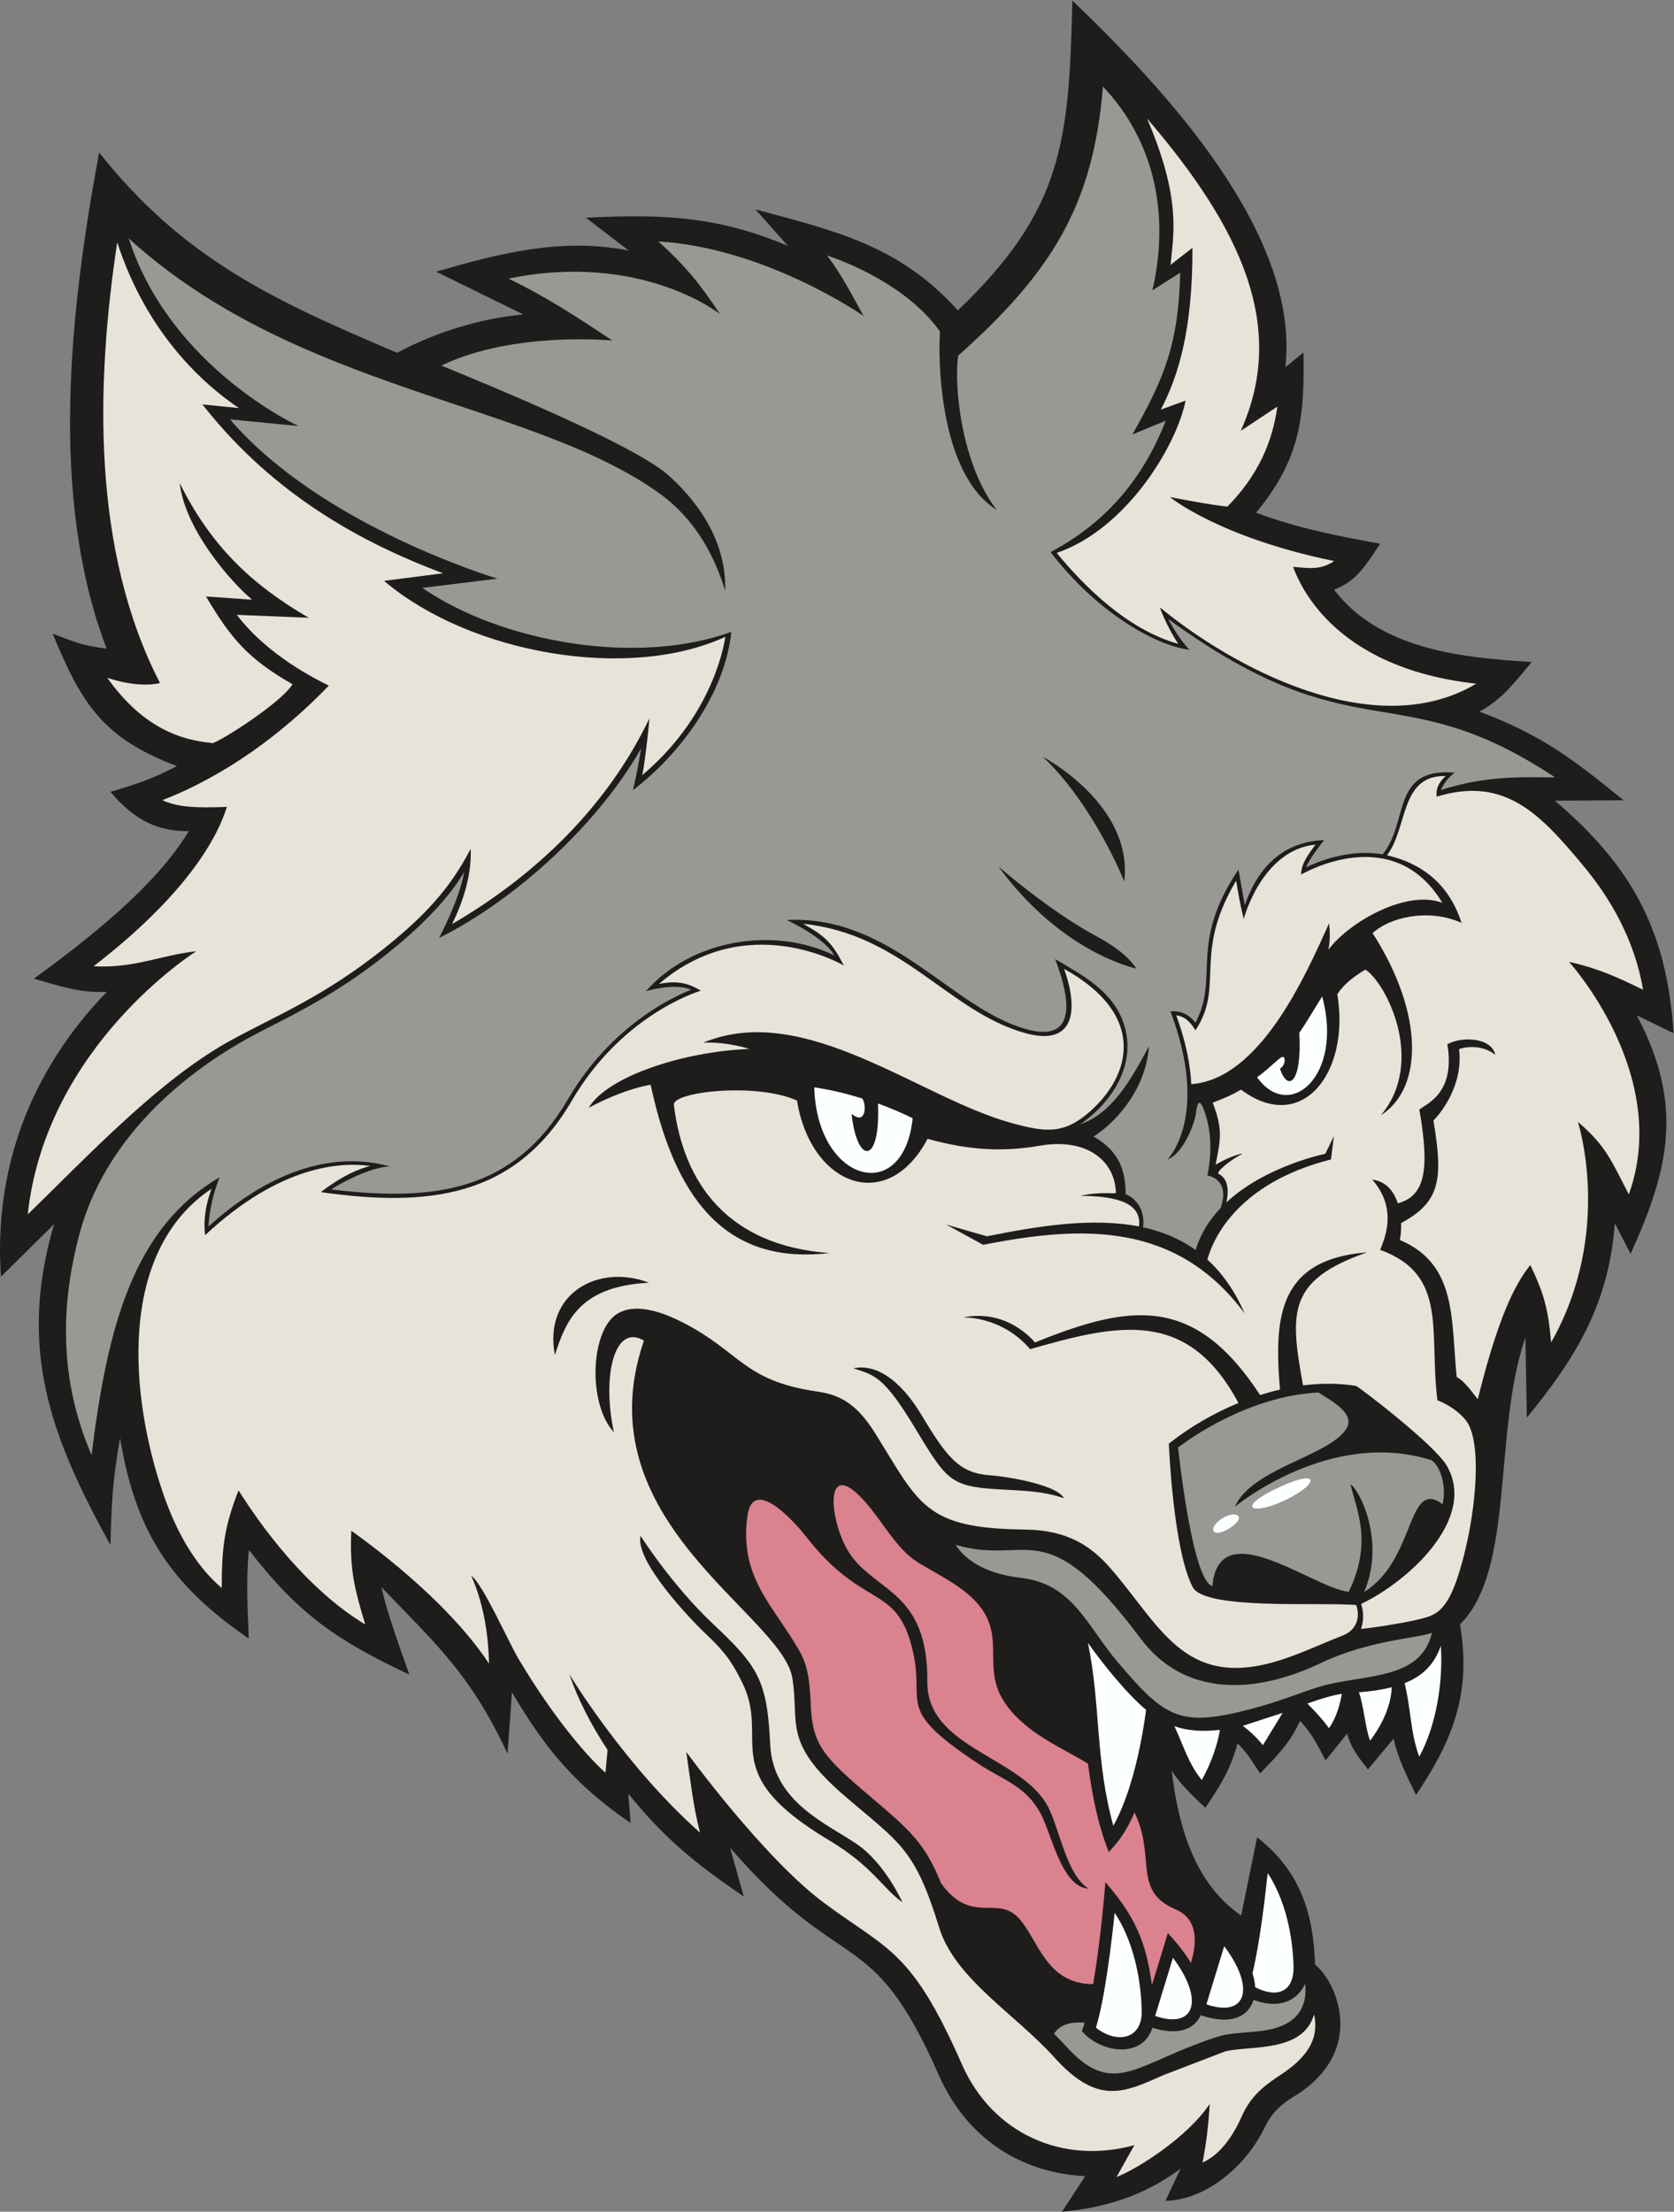 <?xml version="1.0" encoding="UTF-8" standalone="no"?>
<svg
   xmlns:dc="http://purl.org/dc/elements/1.1/"
   xmlns:cc="http://creativecommons.org/ns#"
   xmlns:rdf="http://www.w3.org/1999/02/22-rdf-syntax-ns#"
   xmlns:svg="http://www.w3.org/2000/svg"
   xmlns="http://www.w3.org/2000/svg"
   viewBox="0 0 609.133 804.693"
   height="804.693"
   width="609.133"
   xml:space="preserve"
   id="svg2"
   version="1.1"><rect x="0" y="0" width="609.133" height="804.693" fill="#808080" stroke="none"/><defs
     id="defs6" /><g
     transform="matrix(1.333,0,0,-1.333,0,804.693)"
     id="g10"><g
       transform="scale(0.1)"
       id="g12"><path
         id="path14"
         style="fill:#1e1d1c;fill-opacity:1;fill-rule:evenodd;stroke:none"
         d="m 3641.54,4427.38 c 125.2,-164.12 350.61,-186.1 539.91,-197.54 -45.3,-53.28 -79.51,-101.34 -142.9,-135.51 169.02,-63.16 256.45,-130.17 393.29,-241.88 l -187.47,-1.22 c 211.99,-179.94 306.31,-357.33 324.15,-634.74 l -100.5,48.98 c 128.75,-243.93 89.13,-417.83 -16.88,-651.11 l -43.01,83.59 c -16.25,-219.4 -105.62,-366.68 -240.26,-530.57 l -3.85,218.93 c -89.16,-258.05 -27.5,-633.65 -178.61,-783.38 31.64,-184.73 -18.07,-314.67 -120.09,-465.29 -27.29,56.89 -48.74,98.1 -61.28,153.38 l -69.84,-83.79 c -27.88,36.23 -45.72,57.34 -56.82,98.04 l -58.83,-73.55 c -23.51,44.49 -36.43,72.48 -69.66,108.18 -27.21,-60.13 -62.04,-94.69 -109.12,-143.61 -19.49,29.67 -37.48,59.45 -61.5,81.93 -19.46,-71.56 -47.39,-115.68 -87.93,-175.74 -35.03,33.38 -65.71,61.47 -92.04,101.21 18.95,-153.53 62.11,-307.03 189.83,-395.428 l 43.37,213.648 c 100.11,-78.238 153.63,-180.191 158.19,-347.32 41.28,-34.668 65.85,-97.129 68.79,-148.633 5.24,-91.621 -47.12,-162.969 -122.86,-209.219 -36.87,-22.5 -63.49,-45.195 -82.57,-85.195 C 3399.8,120 3287.02,31.074 3181.46,29.805 l 41.23,87.832 C 3117.8,39.121 3007.36,10.176 2899.04,0 l 63.19,97.09 C 2783.34,106.25 2637.62,202.441 2561.98,374.531 2378.5,791.953 2302.23,635.508 1992.86,993.711 l 37.44,-133.477 c -129.82,89.473 -209.1,150.586 -315.19,280.666 l 6.34,-80.08 c -149.81,102.77 -230.91,199.73 -324,356.89 l -11.94,-167.38 c -100.42,213.89 -186.58,290.47 -344.54,454.63 17.5,-76.27 50.14,-163.83 76.49,-238.94 -198.319,93.51 -303.065,165.19 -437.925,340.23 -8.43,-77.13 -3.465,-163.91 -0.496,-241.93 -212.137,146.19 -308.719,289.7 -351.301,547.44 -21.152,-120.18 -23.121,-177.72 -26.172,-292.19 -162.89,294.98 -254.004,533.81 -154.109,875.72 L 2.559,2552.07 c -20.418,295.76 82.004,563.75 289.105,777.48 -76.394,-3.24 -127.816,15.88 -199.289,35.89 141.258,103.25 328.965,247.22 423.133,402.77 -78.766,-1.01 -144.817,24.99 -213.961,107.24 74.394,22.15 112.308,34.68 181.312,70.24 -198.875,75.54 -258.449,165.17 -339.168,361.59 59.563,-22.49 77.317,-31.92 147.372,-41.02 -158.829,416.46 -99.032,930.26 -20.465,1354.19 231.187,-291.54 478.996,-404.67 813.312,-546.63 106.2,56.47 224.31,93.04 344.38,104.7 l -237.88,116.73 c 174.77,50.2 340.84,93.91 526.04,57.53 l -117.13,89.68 c 206.86,10.09 356.87,5.36 551.68,-77.02 l -88.82,99.73 c 221.14,-59.45 393.09,-98.87 552.55,-275.64 285.82,273.44 303.59,457.79 312.54,845.68 246.29,-236.19 622.59,-634.08 581.44,-1000.89 l 49.32,40.18 c 4.06,-177.63 -9.96,-293.89 -129.48,-437.23 114.93,-42.66 219.06,-62.69 338.93,-84.62 -35.71,-52.61 -61.96,-102.24 -125.94,-125.27 v 0" /><path
         id="path16"
         style="fill:#e6e3d9;fill-opacity:1;fill-rule:nonzero;stroke:none"
         d="m 1658.52,1260.59 c -44.67,67.65 -80.94,137.83 -104.31,206.38 0.47,-0.78 150.38,-249.68 356.64,-432.17 -19.52,76.51 -26.19,143.62 -37.47,220.24 0.46,-0.65 211.23,-290.177 377.27,-413.028 173.84,-128.633 237.77,-127.188 375.03,-439.453 83.75,-190.508 276.47,-274.746 470.98,-220.782 l -48.83,-87.011 c 60.65,23.711 194.78,110.039 254.38,199.433 -3.19,-55.918 -8.93,-103.945 -19.38,-159.785 27.73,12.07 70.47,43.594 106.84,125.879 27.58,62.383 70.99,89.805 110.53,116.348 57.11,38.339 103.54,87.929 86.81,161.953 C 3557.13,434.004 3415,454.043 3345.23,437.949 l -169.96,-65.293 c -111.51,-50.019 -180.41,-80.898 -298.64,50.137 -105.33,116.738 -269.75,213.32 -312.74,352.422 -66.95,216.66 -105.66,228.925 -256.19,357.965 -173.1,148.38 -124.63,198.42 -144.77,323.3 -28.25,175.12 -574.55,430.1 -405.09,921.1 -81.09,48.73 -114.98,-98.03 -82.09,-249.73 -72.37,77.66 -64.64,282.17 12.22,324.86 42.42,23.58 103.63,10.92 172.69,-23.9 160.25,-80.84 166.65,-159.81 367.47,-189.77 54.71,-8.16 104.77,-24.02 160.87,-114.22 121.25,-194.9 135.24,-259.92 409.26,-262.85 116.1,-1.25 180.46,-45.62 231.75,-104.22 136.63,-156.09 201.08,-330.6 454.53,-255.43 60.49,17.95 120.56,46.92 181.73,70.75 34.87,13.59 48.21,47.61 35.86,82.89 -99.55,8.55 -412.72,-14.3 -446.18,48.79 -53.56,100.91 -65.19,390.8 -65.29,391.71 54.75,43.44 120.13,82.13 190.06,110.96 -138.83,259.16 -327.56,215.96 -568.7,146.9 -78.6,91.72 -183.43,86.46 -183.43,86.46 123.86,25.43 196.54,-68.32 196.54,-68.32 263.52,107.19 436.6,129.14 614.75,-143.44 17.92,5.73 36.03,10.75 54.21,14.98 -17,198.34 -3.95,355.67 237.69,374.59 -217.27,-76.17 -211.17,-162.57 -174.78,-363.18 49.02,6.29 97.84,6.31 144.69,-1.45 7.79,-2.3 212.78,-158.9 247.27,-216.99 85.51,-145.9 -107.22,-318.45 -233.41,-377.91 4.94,-14.7 9.49,-39.41 -0.28,-68.38 27.91,2.56 144.57,19.32 185.65,34.14 39.79,14.4 65.96,51.43 95.58,167.54 33.63,131.88 49.66,313.83 3.91,369.09 -29.06,35.11 -70.4,50.89 -76.6,53.47 -23.4,187.07 30.14,342.7 -156.15,410.41 6.21,19.38 53.11,107.54 -21.81,191.64 37.72,-4.24 59.1,-31.83 69.86,-64.74 v 0.02 c 75.74,20.95 86.88,93.36 58.81,256.09 17.15,14.84 99.44,42.52 76.38,178.24 39.74,21.81 119.99,19.1 131.1,-28.98 -34.94,27.96 -80.5,22.78 -99.17,15.58 12.27,-95.58 -47.97,-173.32 -69.91,-194.72 26.63,-159.22 19.68,-222.31 -88.19,-279.94 0.61,-17.37 -0.8,-33.64 -3.46,-46.27 157.96,-66.23 139.24,-220.86 155.25,-373.97 17,-8.9 32.74,-28.4 57.53,-60.55 64.88,263.32 116.22,330.41 143.29,366.31 38.35,-79.9 49.12,-122.07 56.84,-211.48 170.66,300.99 73.39,601.37 73.13,602.09 76.83,-65.45 91.93,-107.03 139.02,-197.99 117.39,326.2 -162.6,634.11 -163.31,634.89 80.22,-18.25 126.99,-39.82 202.28,-76.27 -23.43,137.67 -90.42,251.56 -164.5,340.07 -114.39,136.69 -211.26,244.55 -398.93,186.95 -0.63,7.56 -4.38,30.09 24.45,56.23 -124.93,3.31 -102.68,-140.95 -160.08,-216.26 64.16,-14.79 161.64,-54.27 203.47,-184.36 -94.87,41.91 -200.01,12.46 -242.82,-28.06 142.97,-223.23 136.18,-425.15 22.9,-496.84 121.88,145.78 15.55,358.62 -42.19,397.25 0,0 -51.17,-26.77 -77.01,-67.23 35.71,-214.36 -96.76,-384.53 -262.77,-260.41 -26.8,-15.53 -42.94,-22.16 -77.45,-35.54 27.97,-71.96 21.86,-100.99 7.87,-169.11 -0.19,-0.96 42.63,25.9 74.27,30.02 -33.15,-16.45 -74.89,-50.59 -65.69,-55.29 16.62,-8.54 31.55,-29.59 20.93,-77.76 107.98,100.14 270.1,132.62 270.1,132.62 l 23.32,48.08 -7.89,-63.49 c -260.92,-65.88 -323.85,-223.67 -337.44,-273.24 39.9,-36.37 74.37,-84.38 101.76,-146.9 -186.04,249.24 -440.45,241.23 -713.76,187.11 l -101.04,55.39 111.41,-32.17 c 141.88,28.77 288.31,51.64 415.11,26.88 8.75,70.17 -75.32,82.93 -160.03,83.61 60.96,13.44 97.1,3.44 96.93,8.52 -3.15,92.54 -85.87,149.67 -207.29,128.38 -98.68,-17.31 -192.54,-13.13 -306.78,18.71 -110.38,-207.93 -319.1,-127.66 -356.51,104.42 -110.01,49.83 -340.47,24.38 -336.09,-11.82 26.31,-217.21 150.36,-384.59 424.85,-404.36 -260.75,-30.55 -414.97,116.25 -488.36,459.5 -59.44,-11 -121.56,-37.41 -168.96,-63.13 50.33,85.87 260.21,154.09 438.94,160.66 0,0 -60.26,20.08 -126.24,17.2 276.82,114.93 589.86,-150.64 841.94,-219.45 91.49,-24.98 141.6,-31.69 212.99,30.92 111.02,97.4 159.45,262.44 -70.01,390.08 41.04,-115.35 27.62,-213.07 -107.12,-175.14 -209.8,59.05 -333.56,270.3 -605.21,298 61.95,-34.16 79.74,-53.45 111.18,-113.91 -0.72,0.41 -263.51,156.57 -504.83,-50.29 39.47,7.61 72.76,7.59 114.25,-18.37 -9.69,-3.2 -215.99,-66.63 -352.68,-301.2 -155.08,-266 -395.63,-289.5 -684.298,-248.6 11.699,8.94 70.742,55.57 134.778,71.39 -76.532,10.6 -242.665,5.21 -450.844,-188.83 -1.379,12.46 -7.438,59.94 17.551,126.66 C 317.523,2618.4 355.5,2219.61 446.07,1958.3 c 34.52,-99.63 85.102,-192.73 159.145,-255.82 0.355,107.5 5.859,164.04 45.894,266.29 25.918,-40.2 158.895,-253.24 345.996,-365.96 -31.171,102.35 -42.585,153.77 -38.14,255.88 36.644,-26.5 256.435,-182.38 375.985,-362.65 -1.26,62.87 -10.73,155.31 -48.6,239.96 31.6,-21.82 100.91,-179.69 130.15,-228.71 98.61,-165.3 191.65,-269.99 236.25,-308.95 l 5.77,62.25 z m 2371.36,2910.02 c -402.7,44.44 -486.92,286.41 -500.24,319.01 45.2,-3.92 75.37,-9.2 112.36,15.77 -314.09,64.42 -448.08,174.3 -448.49,174.63 0,0 113.54,-22.16 156.88,-26.09 104.49,105.82 127.38,210.37 136.59,273.04 l -99.97,-66.15 c 126.72,281.2 3.46,550.68 -255.96,852.62 94.73,-220.55 71.85,-317.08 64.3,-399.63 l 59.72,46.44 c 0.71,-226.07 -39.17,-351.3 -86.38,-441.59 l 67.64,24.59 c -25.29,-126.44 -164.06,-351.67 -351.7,-415.67 69.02,-84.19 189.4,-208.74 332.05,-248.31 -12.73,17.26 -39.64,67.05 -50.54,99.73 191.9,-158.3 582.31,-375.71 863.74,-208.39 z m -2049.79,128.02 c -263.75,-121.73 -695.99,-47.04 -931.77,152.65 l 161.18,20.77 c -261.512,97.49 -483.187,239.65 -656.898,460.78 l 99.656,-9.96 c -90.66,60.96 -250.442,198.98 -332.223,452.6 -59.269,-390.93 -68.98,-843.4 116.664,-1202.95 0,0 -53.09,-15.98 -143.808,14.19 97.531,-137.73 202.476,-170.1 284.164,-177.65 -3.942,-13.79 186.363,103.84 221.554,160.03 -119.007,68.02 -166.808,122.23 -236.254,239.66 l 125.86,-8.89 c -57.848,48.32 -182.895,190.97 -197.703,318.24 85.242,-170.68 193.996,-275.43 352.316,-367.53 l -196.437,8 c 86.254,-113.17 221.144,-178.03 251.164,-193.22 -123.492,-128.7 -281.309,-245.76 -454.356,-312.57 42.781,-20.22 96.278,-21.34 176.332,-18.39 -12.699,-36.82 -63.191,-202.93 -364.156,-435.11 113.301,-5.42 179.063,29.39 280.605,41.25 -1.054,-0.66 -410.183,-257.17 -460.32,-718.52 166.344,161.68 361.074,370.03 557.531,476.83 125.582,68.27 252.34,118.67 416.579,250.19 107.14,85.79 179,161.89 235.05,271.04 3.61,-84.28 -30.62,-164.69 -50.86,-205.57 228.94,133.34 424.15,321.59 538.87,561.65 -3.83,-45.94 -13.81,-129.29 -19.68,-155.1 182.26,153.77 220.34,335.4 226.94,377.58 z M 1748.55,1844.77 c 0.24,-0.39 85.09,-134.36 198.58,-241.1 122.85,-115.54 147.02,-153.14 155.39,-328.75 7.5,-157.11 155.75,-215.97 237.93,-272.56 75.26,-51.833 122.87,-157.458 123.02,-157.751 -54.17,37.813 -80.53,97.715 -200.56,169.451 -313.24,187.23 -157.28,271.35 -237.34,431.29 -20.09,40.12 -37.62,74.03 -93.46,126.54 -49.65,46.7 -198.97,204.3 -183.56,272.88 z m 23,690.95 c -187.44,-9.86 -226.26,-101.27 -256.84,-197.42 -31.88,167.68 118.44,250.53 256.84,197.42 z m 739.46,-354.04 c 70.96,-117.38 103.76,-165.29 190.34,-171.56 57.99,-4.2 185.49,-27.72 202.96,-62.58 -63.56,21.11 -109.42,19.75 -186.38,24.71 -125.89,8.1 -136.11,27.95 -222.02,170.05 -85.28,141.02 -111.15,141.33 -166.42,159.73 88.71,18.4 158.75,-82.69 181.52,-120.35 z m 1426.33,1390.75 c -134.77,223.8 -380.49,80.01 -385.45,77.24 0,28.75 17.69,52.72 39.24,81.82 -146.73,-14.47 -195.88,-202.5 -196.01,-203.01 -8.69,33.51 -15.18,70.12 -20.68,104.4 -119.79,-200.49 -30.25,-286.79 -111.13,-408.28 -17.43,28.33 -32.4,38.09 -52.39,40.72 26.76,-73.19 38.4,-135.52 41.01,-187.65 186.17,13.16 310.3,291.94 376.03,438.9 0,0 5.63,-39.34 -1.92,-72.14 57.87,77 214.98,165.35 311.3,128 v 0" /><path
         id="path18"
         style="fill:#999894;fill-opacity:1;fill-rule:nonzero;stroke:none"
         d="m 4244.86,3915.05 c -434.41,287.6 -540.5,56.2 -1056.16,432.31 8.46,-14.82 30.52,-55.82 58.34,-84.07 -94.99,11.51 -255.09,104.41 -379.22,266.51 146.57,78.01 250.39,194.66 314.48,358.63 l -91.14,-37.55 c 88.44,156.05 125.5,246.99 130.6,441.51 l -75.91,-48.14 c 46.3,199.82 10.05,403.07 -135.13,556.34 -26.23,-330.82 -146.76,-512.74 -394.94,-734.56 -12.49,-80.45 8.61,-297.35 105.35,-421.38 -159.95,99.99 -160.22,420.49 -155.13,487.28 -86.06,120.27 -239.68,184.03 -308.37,207.64 39.99,-52.59 67.97,-108.12 99.86,-165.39 -0.6,0.45 -265.7,185.89 -560.7,203.61 72.8,-64.69 116.05,-118.63 168.48,-198.34 -0.47,0.46 -214.52,171.18 -577.38,96.84 104.99,-50.47 188.16,-105.72 283.7,-169.02 -0.66,0.11 -270.31,26.28 -466.73,-68.33 123.21,-50.95 521.66,-213.43 617.89,-297.93 74.14,-65.1 161.11,-175.5 156.82,-316.21 -43,140.27 -115.18,219.4 -181.34,266.61 -351.71,251 -987.179,276.01 -1446.851,694.69 113.246,-352.2 462.453,-511.74 463.277,-512.12 l -186.843,18.11 C 878.297,4599.9 1356.78,4457.74 1357.99,4457.38 l -205.21,-25.28 c 218.93,-150.1 588.59,-212.96 843.6,-119.99 -17.44,-168.02 -138.28,-332.42 -268.54,-432.19 0.04,0.15 14.53,61.81 22.12,113.91 -117.27,-206.46 -341.29,-412.25 -551.36,-517.21 0.16,0.28 56.86,107.76 68.52,180.16 -47.11,-80.73 -131.52,-160.21 -206.99,-220.63 C 926.996,3329.55 818.66,3275.98 716.031,3223.57 491.887,3109.09 284.426,2921.45 217.043,2669.12 c -43.625,-163.36 -65.672,-375.9 32.902,-603.53 43.453,350.99 114.188,620.21 349.879,758.04 -21.82,-50.17 -30.761,-114.7 -30.629,-134.55 134.551,122.29 311.102,214.55 494.875,164.08 -53.05,-2.3 -135.445,-45.86 -159.855,-62.91 279.095,-33.55 498.065,-7.44 646.455,246.58 118.16,202.35 289.67,280.36 335.83,298.4 -45.86,20.11 -123.02,-3.88 -123.2,-3.94 121.79,139.42 346.44,179.28 514.44,97.6 -29.85,51.43 -130.11,96.67 -130.36,96.79 285.9,14.19 448.15,-240.03 653.18,-297.73 136.54,-38.42 124.28,75.3 79.71,191.12 76.59,-45.26 160.25,-88.55 188.68,-180.77 32.98,-106.92 -31.78,-209.02 -120.54,-270.59 84.73,30.18 133.63,111.52 188.02,213.3 -7.45,-105.37 -75.79,-197.01 -150.98,-246.5 72.38,-40.99 87.03,-96.52 87.42,-157.77 13.65,-3.17 55.45,-31.21 47.31,-89.77 51.97,-11.4 100.46,-31.13 143.77,-62.18 13.1,44.76 37.53,82.53 67.65,114.23 28.59,79.16 -32.88,88.79 -35.67,89.36 12.27,60.92 11.39,119.12 -7.82,174.41 -18.12,52.22 -21.94,4.87 -24.34,-10.41 -2.71,-17.3 -31.43,-103.81 -76.99,-120.39 5.88,6.23 114.36,122.68 8.32,404.28 6.76,0.4 41.16,4.82 68.04,-31.09 66.84,125.24 -19.94,212.89 117.59,418.37 0.04,-0.45 7.71,-45.07 17.24,-97.18 22.52,64.2 75.99,172.18 216.8,177.43 -7.65,-9.45 -39.5,-49.03 -49.36,-74.4 29.67,14.53 117.15,51.62 208.67,35.33 72.5,86.4 21.85,238.29 196.99,223.01 -20.75,-14.53 -35.05,-38.37 -37.55,-47.41 136.07,44.76 256.75,33.46 311.34,34.72 z M 3069.05,3630.86 c 0,0 -82.45,208.03 -222.27,340.19 0,0 246.96,-129.17 222.27,-340.19 z m 33.22,-237.67 c 0,0 -201.66,39.41 -377.14,278.94 0,0 137.49,-120.39 264.66,-188.98 73.17,-39.46 94.68,-66.08 112.48,-89.96 v 0" /><path
         id="path20"
         style="fill:#999894;fill-opacity:1;fill-rule:nonzero;stroke:none"
         d="m 3600.16,1432.44 c 119.05,36.15 278.27,15.06 308.8,148.17 -33.61,-15.36 -168.06,-18.58 -303.98,-83.31 -181.72,-86.52 -372.84,-91.01 -490.8,66.61 -264.7,353.67 -303.93,197.16 -505.55,256.36 21.5,-33.49 69.94,-77.67 178.01,-90.13 142.41,-16.41 180.11,-130.61 263.59,-228.99 133.03,-156.77 171.86,-180.23 371.3,-127.19 72.74,19.34 133.46,44.77 178.63,58.48 z M 2877.29,485.723 c 11.23,-11.055 22.02,-22.188 32.14,-33.418 120.89,-133.965 182.22,-60.469 359.89,6.328 79.49,29.883 78.07,25.683 164.44,33.73 76.04,7.09 138.33,40.117 129.06,129.356 -36.75,-73.965 -113.39,-54.531 -140.7,-43.399 -25.03,-74.824 -111.46,-53.593 -144.11,-41.855 -28.48,-58.75 -98.19,-45.195 -132.3,-34.258 -25.89,-83.848 -138.85,-70.82 -192.38,-9.219 2.55,7.129 5.01,14.805 7.39,22.93 -21.01,2.129 -63.77,1.973 -83.43,-30.195 v 0" /><path
         id="path22"
         style="fill:#fcffff;fill-opacity:1;fill-rule:nonzero;stroke:none"
         d="m 2991.6,502.344 c 58.82,-46.016 126.36,-30.664 125.04,45.293 -0.87,49.511 -9.96,171.679 -73.84,268.164 -7.92,-75.899 -26.66,-235.098 -51.2,-313.457 z m 137.09,867.426 c -50.41,41.73 -116.07,122.46 -158.85,182.85 34.93,-168.42 19.75,-321.21 69.36,-499.05 23.66,42.13 64.82,136.96 89.49,316.2 z m 201.45,-54.52 c -49.7,-5.74 -89.4,-2.12 -124.24,9.83 23.12,-48.58 38.66,-103.5 74.62,-146.62 14.36,25.39 39.02,75.62 49.62,136.79 z m 171.21,46.41 -108.76,-35.47 c 16.8,-12.67 37.11,-30.41 54.83,-52.75 l 53.93,88.22 z m 161.55,51.93 c -28.57,-4.51 -60.97,-14.64 -94.08,-26.52 18.07,-17.95 41.88,-43.22 58.95,-67.32 12.27,17.54 26.9,45.48 35.13,93.84 z m 136.24,17.89 c -25.51,-6.46 -55.16,-10.93 -89.69,-13.8 13.73,-36.63 16.57,-94.77 30.65,-131.94 20.95,27.58 56.68,83.38 59.04,145.74 z m 134.04,113.27 c -17.75,-50.92 -49.63,-82.6 -98.91,-102.07 17.52,-70.84 15.49,-134.22 39.94,-200.79 46.71,85.81 65.4,204.52 58.97,302.86 z M 3426.41,612.656 c 61.87,-31.406 106.43,-11.191 104.66,57.676 -1.3,50.195 -11.23,163.594 -70.58,254.063 -6.88,-65.704 -21.85,-193.282 -41.53,-273.536 4.07,-12.714 6.8,-25.586 7.45,-38.203 z m -133.19,-46.562 c 107.95,-37.031 135.69,42.5 48.59,158.711 l -48.59,-158.711 z m -139.95,-31.68 c 107.95,-37.031 135.69,42.52 48.59,158.711 l -48.59,-158.711 v 0" /><path
         id="path24"
         style="fill:#da828e;fill-opacity:1;fill-rule:nonzero;stroke:none"
         d="m 3097.05,1089.92 c -29.47,-67.97 -56.03,-91.6 -70.16,-108.162 -30.16,74.392 -45.78,157.032 -57.05,241.442 -74.31,45 -173.07,84.65 -228.08,167.74 -75.8,114.53 38.93,211.27 -141.74,325.54 -106.21,67.13 -111.07,47.66 -195.54,166.27 -164.18,230.57 -146.12,3.89 -84.62,-86.97 71.29,-105.29 213.58,-102.6 211.59,-349.06 -1.51,-184.83 262.83,-203.38 332.22,-346.84 28.5,-58.92 50,-182.927 107.91,-218.083 -73.94,4.609 -100,147.303 -130.62,204.433 -41.17,76.84 -103.36,92.07 -170.28,136.47 -245.09,162.55 -132.39,159.18 -186.73,337.1 -45.36,148.5 -135.26,92.74 -282.51,281.66 -31.06,39.85 -146.05,169.46 -161.19,57.35 -22.68,-167.72 69.47,-241.43 141.45,-367.33 22.22,-38.84 28.82,-78.24 31.39,-146.27 4.18,-110.68 34.53,-143.22 164.02,-253.22 105.19,-89.2 147.73,-125.29 191.58,-235.271 81.58,-113.418 150.88,-33.77 209.2,-92.383 55.66,-55.918 74.47,-183.086 206.13,-183.066 19.82,113.886 30.52,244.687 33.54,278.183 78.18,-90.019 111.5,-160.976 126.85,-281.191 l 43.64,142.5 c 13.75,-15.586 40.33,-44.356 62.79,-81.387 13.52,42.676 25.62,117.07 -40.95,145.449 -119.99,51.172 -53.52,141.875 -112.84,265.096 v 0" /><path
         id="path26"
         style="fill:#999894;fill-opacity:1;fill-rule:nonzero;stroke:none"
         d="m 3309.5,1707.91 c 18.53,201.43 273.23,-5.06 372.1,-15.98 67.95,139.36 18.32,230.12 4.98,293.77 27.03,-18.28 95.37,-159.06 37.16,-294.2 142.48,88.79 115.98,312.15 214.26,239.54 12.01,53.43 -8.43,106.3 -30.23,120.13 -278.33,88.21 -536.16,-126.52 -536.87,-127.19 44.89,104.18 255.15,138.01 303.62,212.02 30.02,45.82 -53.56,83.61 -74.84,100.02 -191.32,-9.34 -354.35,-127.56 -383.77,-150.08 5.2,-47.72 41.6,-364.55 93.59,-378.03 v 0" /><path
         id="path28"
         style="fill:#fcffff;fill-opacity:1;fill-rule:evenodd;stroke:none"
         d="m 2396.62,3024.79 c 7.7,-166.24 -56.74,-169.56 -71.99,-28.11 42.35,-35.29 40.29,32.3 28.44,42.05 -48.21,14.68 -80.48,22.43 -130.25,30.21 6.54,-259.23 243.7,-324.41 268.55,-84.23 -31.66,15.56 -63.34,28.84 -94.75,40.08 z m 1098.99,124.73 c 16.88,11.77 13.45,-22.84 -1.65,-29.43 20.62,-63.39 60.42,-43.2 52.9,97.65 25.05,36.7 45.15,72.6 62.42,99.31 58.73,-217.81 -90.15,-344.12 -177.78,-220.42 23.75,15.75 51.17,43.88 64.11,52.89 v 0" /><path
         id="path30"
         style="fill:#fcffff;fill-opacity:1;fill-rule:evenodd;stroke:none"
         d="m 3330.14,1888.2 c -32.55,-24.82 -20.04,-50.07 22.49,-24.84 58.83,34.96 17.98,55.66 -22.49,24.84 z m 192.28,61.19 c 79.74,42.56 73.8,75.81 -25.27,30.45 -137.08,-62.77 -73.83,-83.3 25.27,-30.45 v 0" /></g></g></svg>